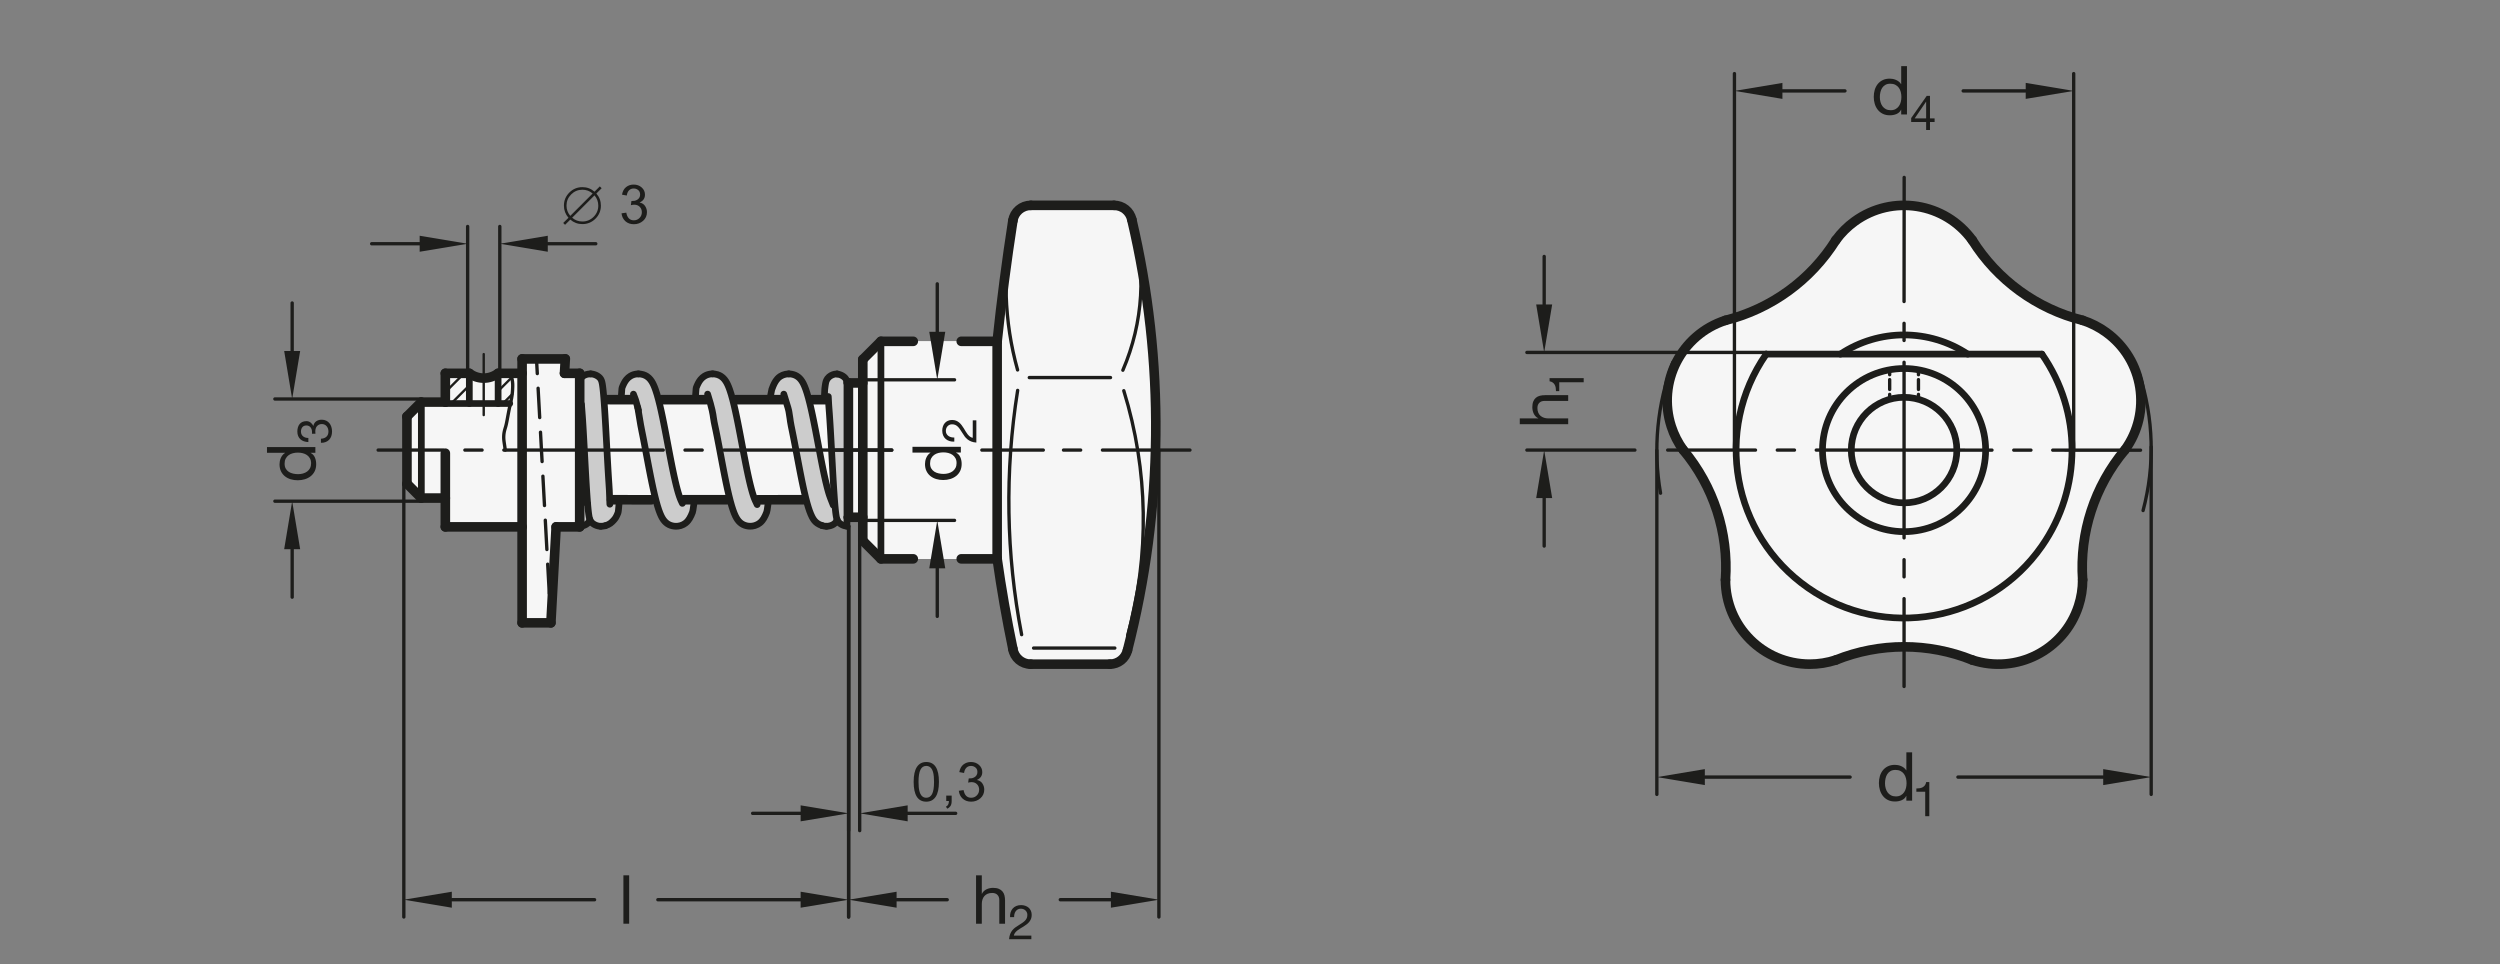 <?xml version="1.0" encoding="UTF-8"?>
<svg xmlns="http://www.w3.org/2000/svg" version="1.1" viewBox="0 0 369.213 142.441">
  <rect x="0" y="0" width="369.213" height="142.441" fill="#808080" stroke="none"/>
  <!-- Generator: Adobe Illustrator 28.6.0, SVG Export Plug-In . SVG Version: 1.2.0 Build 709)  -->
  <g>
    <g id="MD_x5F_3_x5F_FUELLUNG_x5F_WS">
      <g id="LWPOLYLINE">
        <path d="M291.275,35.468c-4.034-5.563-11.814-6.803-17.377-2.769-1.064.771-1.998,1.706-2.769,2.769-3.703,5.901-9.543,10.143-16.299,11.842-6.538,2.117-10.121,9.133-8.004,15.671.405,1.25,1.005,2.428,1.778,3.49,4.468,5.346,6.698,12.21,6.226,19.161-.007,6.872,5.559,12.448,12.431,12.455,1.314.001,2.619-.206,3.868-.613,6.465-2.597,13.682-2.597,20.147,0,6.534,2.13,13.557-1.44,15.687-7.974.407-1.249.614-2.555.613-3.868-.472-6.951,1.758-13.815,6.226-19.161,4.045-5.556,2.82-13.338-2.736-17.383-1.062-.773-2.24-1.373-3.49-1.778-6.756-1.699-12.596-5.941-16.299-11.842Z" fill="#fff"/>
      </g>
      <g id="LWPOLYLINE-2" data-name="LWPOLYLINE">
        <path d="M147.265,82.534c.629,4.453,1.402,8.883,2.318,13.286.202,1.305,1.325,2.267,2.646,2.267h11.679c1.238,0,2.315-.849,2.604-2.054,5.354-20.836,5.573-42.661.64-63.6-.27-1.228-1.358-2.103-2.615-2.103h-12.308c-1.32,0-2.443.962-2.646,2.267-.918,5.918-1.691,11.857-2.318,17.812h-17.165l-2.677,2.677v3.465h-2.126v19.843h2.126v3.465l2.677,2.677h11.112s6.054,0,6.054,0Z" fill="#fff"/>
      </g>
      <g id="LWPOLYLINE-3" data-name="LWPOLYLINE">
        <path d="M122.355,58.899l.455,7.572.507,7.271h-.603c-.78-2.4-1.396-4.85-1.843-7.333l-1.441-7.451,2.926-.057" fill="#fff"/>
      </g>
      <g id="LWPOLYLINE-4" data-name="LWPOLYLINE">
        <path d="M116.005,59.014l1.552,7.485,1.504,7.306h-7.574c-.78-2.4-1.396-4.85-1.843-7.333l-1.441-7.451,7.802-.006" fill="#fff"/>
      </g>
      <g id="LWPOLYLINE-5" data-name="LWPOLYLINE">
        <path d="M104.807,59.02l1.455,7.445,1.527,7.339h-7.259c-.771-2.403-1.344-4.864-1.715-7.36l-1.567-7.419,7.558-.005" fill="#fff"/>
      </g>
      <g id="LWPOLYLINE-6" data-name="LWPOLYLINE">
        <polyline points="93.8 59.02 96.876 73.847 90.065 73.811 89.64 66.471 89.163 59.025 93.8 59.02" fill="#fff"/>
      </g>
      <g id="LWPOLYLINE-7" data-name="LWPOLYLINE">
        <path d="M83.485,53.006h-6.378v2.126h-3.543c-1.26.945-2.992.945-4.252,0h-3.543v4.252h-3.543l-2.126,2.126v9.921l2.126,2.126h3.543v4.252h11.339v14.173h4.252l.773-14.173h3.479v-22.677h-2.242l.116-2.126" fill="#fff"/>
      </g>
      <g id="LINE">
        <line x1="62.226" y1="59.384" x2="62.226" y2="73.558" fill="#fff"/>
      </g>
    </g>
    <g id="MD_x5F_3_x5F_FUELLUNG_x5F_GR">
      <g id="LINE-2" data-name="LINE">
        <line x1="62.226" y1="59.384" x2="62.226" y2="73.558" fill="#f6f6f6"/>
      </g>
      <g id="LWPOLYLINE-8" data-name="LWPOLYLINE">
        <path d="M83.485,53.006h-6.378v2.126h-3.543c-1.26.945-2.992.945-4.252,0h-3.543v4.252h-3.543l-2.126,2.126v9.921l2.126,2.126h3.543v4.252h11.339v14.173h4.252l.773-14.173h3.479v-22.677h-2.242l.116-2.126" fill="#f6f6f6"/>
      </g>
      <g id="LWPOLYLINE-9" data-name="LWPOLYLINE">
        <polyline points="93.8 59.02 96.876 73.847 90.065 73.811 89.64 66.471 89.163 59.025 93.8 59.02" fill="#f6f6f6"/>
      </g>
      <g id="LWPOLYLINE-10" data-name="LWPOLYLINE">
        <path d="M104.807,59.02l1.455,7.445,1.527,7.339h-7.259c-.771-2.403-1.344-4.864-1.715-7.36l-1.567-7.419,7.558-.005" fill="#f6f6f6"/>
      </g>
      <g id="LWPOLYLINE-11" data-name="LWPOLYLINE">
        <path d="M116.005,59.014l1.552,7.485,1.504,7.306h-7.574c-.78-2.4-1.396-4.85-1.843-7.333l-1.441-7.451,7.802-.006" fill="#f6f6f6"/>
      </g>
      <g id="LWPOLYLINE-12" data-name="LWPOLYLINE">
        <path d="M122.355,58.899l.455,7.572.507,7.271h-.603c-.78-2.4-1.396-4.85-1.843-7.333l-1.441-7.451,2.926-.057" fill="#f6f6f6"/>
      </g>
      <g id="LWPOLYLINE-13" data-name="LWPOLYLINE">
        <path d="M147.265,82.534c.629,4.453,1.402,8.883,2.318,13.286.202,1.305,1.325,2.267,2.646,2.267h11.679c1.238,0,2.315-.849,2.604-2.054,5.354-20.836,5.573-42.661.64-63.6-.27-1.228-1.358-2.103-2.615-2.103h-12.308c-1.32,0-2.443.962-2.646,2.267-.918,5.918-1.691,11.857-2.318,17.812h-17.165l-2.677,2.677v3.465h-2.126v19.843h2.126v3.465l2.677,2.677h11.112s6.054,0,6.054,0Z" fill="#f6f6f6"/>
      </g>
      <g id="LWPOLYLINE-14" data-name="LWPOLYLINE">
        <path d="M291.275,35.468c-4.034-5.563-11.814-6.803-17.377-2.769-1.064.771-1.998,1.706-2.769,2.769-3.703,5.901-9.543,10.143-16.299,11.842-6.538,2.117-10.121,9.133-8.004,15.671.405,1.25,1.005,2.428,1.778,3.49,4.468,5.346,6.698,12.21,6.226,19.161-.007,6.872,5.559,12.448,12.431,12.455,1.314.001,2.619-.206,3.868-.613,6.465-2.597,13.682-2.597,20.147,0,6.534,2.13,13.557-1.44,15.687-7.974.407-1.249.614-2.555.613-3.868-.472-6.951,1.758-13.815,6.226-19.161,4.045-5.556,2.82-13.338-2.736-17.383-1.062-.773-2.24-1.373-3.49-1.778-6.756-1.699-12.596-5.941-16.299-11.842Z" fill="#f6f6f6"/>
      </g>
    </g>
    <g id="MD_x5F_6_x5F_COLOR_x5F_K064">
      <g id="LINE-3" data-name="LINE">
        <line x1="85.611" y1="55.841" x2="85.611" y2="59.384" fill="#7e7e7d"/>
      </g>
    </g>
    <g id="MD_x5F_6_x5F_COLOR_x5F_K027">
      <g id="LWPOLYLINE-15" data-name="LWPOLYLINE">
        <polyline points="89.076 57.648 88.957 56.73 88.74 56.018 88.185 55.492 87.431 55.233 86.726 55.272 86.149 55.496 85.611 56.19 85.576 57.041 85.576 58.204 85.611 77.722 86.28 77.59 86.728 77.334 86.954 77.094 87.115 76.736 87.538 77.304 88.022 77.579 88.723 77.723 89.383 77.644 89.994 77.383 90.354 77.114 90.608 76.856 90.915 76.47 91.099 76.131 91.258 75.761 91.344 75.29 91.389 74.853 91.418 74.333 91.418 73.82 90.065 73.811 89.98 72.805 89.932 71.446 89.833 69.902 89.727 68.056 89.607 65.855 89.499 63.876 89.376 61.718 89.266 59.972 89.188 58.909 89.076 57.648" fill="#ccc"/>
      </g>
      <g id="LWPOLYLINE-16" data-name="LWPOLYLINE">
        <polygon points="98.172 77.004 99.363 77.675 100.405 77.723 101.14 77.33 101.547 76.968 102.038 76.196 102.242 75.725 102.401 74.979 102.482 74.234 102.564 73.797 100.529 73.804 99.992 72.142 99.515 70.13 99.116 68.181 98.62 65.588 98.141 63.085 97.675 60.821 97.255 59.053 96.927 57.911 96.589 56.991 96.136 56.162 95.409 55.503 94.322 55.219 93.64 55.306 92.877 55.696 92.224 56.484 91.994 56.953 91.835 57.478 91.761 58.565 91.775 58.944 93.772 58.932 94.037 59.755 94.308 60.931 94.746 63.443 95.127 65.356 95.47 67.155 95.883 69.327 96.587 72.724 97.077 74.628 97.413 75.642 98.172 77.004" fill="#ccc"/>
      </g>
      <g id="LWPOLYLINE-17" data-name="LWPOLYLINE">
        <path d="M122.31,77.723c-.91.069-1.782-.38-2.255-1.161l-.569-1.305-.274-.891-.384-1.512-.426-1.967-.475-2.428-.569-2.999-.44-2.205-.487-2.197-.449-2.151-2.27-.007.24-1.239.548-1.287.869-.87,1.1-.286,1.145.281.781.73.595,1.247.386,1.243.352,1.402.445,2.065.466,2.39.453,2.392.376,1.922.417,1.953.382,1.535.447,1.363.525-.009-.883-14.834-.621.004.035-1.086.228-1.494c.164-.475.537-.847,1.012-1.011.853-.294,1.782.16,2.076,1.012v.225s.212,0,.212,0v19.843h-.213l-.004,1.322c-.235-.024-.464-.088-.676-.191l-.431-.281c-.158-.136-.278-.31-.349-.506-.242.53-.737.901-1.313.986Z" fill="#ccc"/>
      </g>
      <g id="LWPOLYLINE-18" data-name="LWPOLYLINE">
        <polygon points="109.095 76.998 110.285 77.669 111.327 77.717 112.062 77.325 112.47 76.962 112.961 76.19 113.164 75.719 113.323 74.974 113.404 74.228 113.486 73.791 111.452 73.798 110.915 72.136 110.438 70.125 110.038 68.176 109.542 65.582 109.064 63.079 108.598 60.815 108.178 59.048 107.849 57.905 107.512 56.985 107.059 56.156 106.332 55.498 105.244 55.214 104.562 55.301 103.799 55.691 103.147 56.479 102.916 56.948 102.757 57.473 102.763 58.563 102.698 58.939 104.694 58.926 104.959 59.749 105.231 60.926 105.669 63.437 106.05 65.35 106.392 67.149 106.806 69.322 107.51 72.719 107.999 74.622 108.336 75.637 109.095 76.998" fill="#ccc"/>
      </g>
    </g>
    <g id="MD_x5F_1_x5F_035">
      <g id="LINE-4" data-name="LINE">
        <line x1="152.012" y1="55.762" x2="164.005" y2="55.762" fill="none" stroke="#1d1d1b" stroke-linecap="round" stroke-linejoin="round" stroke-width=".496"/>
      </g>
      <g id="LINE-5" data-name="LINE">
        <line x1="152.648" y1="95.71" x2="164.641" y2="95.71" fill="none" stroke="#1d1d1b" stroke-linecap="round" stroke-linejoin="round" stroke-width=".496"/>
      </g>
      <g id="ARC">
        <path d="M149.583,32.596c-1.547,7.296-1.307,14.858.699,22.041" fill="none" stroke="#1d1d1b" stroke-linecap="round" stroke-linejoin="round" stroke-width=".496"/>
      </g>
      <g id="ARC-2" data-name="ARC">
        <path d="M165.83,54.673c3.036-7.029,3.504-14.902,1.321-22.24" fill="none" stroke="#1d1d1b" stroke-linecap="round" stroke-linejoin="round" stroke-width=".496"/>
      </g>
      <g id="ARC-3" data-name="ARC">
        <path d="M150.293,57.655c-1.912,11.967-1.713,24.176.587,36.074" fill="none" stroke="#1d1d1b" stroke-linecap="round" stroke-linejoin="round" stroke-width=".496"/>
      </g>
      <g id="ARC-4" data-name="ARC">
        <path d="M166.544,93.847c3.258-11.856,3.058-24.397-.577-36.144" fill="none" stroke="#1d1d1b" stroke-linecap="round" stroke-linejoin="round" stroke-width=".496"/>
      </g>
      <g id="LWPOLYLINE-19" data-name="LWPOLYLINE">
        <polyline points="75.351 55.132 75.392 55.227 75.538 55.655 75.634 56.038 75.691 56.382 75.717 56.691 75.722 56.972 75.715 57.229 75.704 57.468 75.691 57.691 75.674 57.901 75.655 58.101 75.632 58.294 75.606 58.482 75.576 58.668 75.543 58.854 75.505 59.043 75.464 59.237 75.42 59.437 75.374 59.644 75.325 59.859 75.275 60.084 75.224 60.32 75.172 60.569 75.12 60.83 75.069 61.1 75.018 61.372 74.968 61.642 74.92 61.904 74.873 62.152 74.827 62.381 74.784 62.586 74.743 62.763 74.705 62.915 74.668 63.047 74.633 63.166 74.6 63.275 74.568 63.381 74.538 63.489 74.508 63.603 74.48 63.729 74.453 63.866 74.43 64.014 74.411 64.173 74.398 64.342 74.392 64.521 74.394 64.708 74.405 64.905 74.426 65.112 74.457 65.342 74.497 65.611 74.546 65.935 74.602 66.327 74.621 66.471" fill="none" stroke="#1d1d1b" stroke-linecap="round" stroke-linejoin="round" stroke-width=".496"/>
      </g>
      <g id="ARC-5" data-name="ARC">
        <path d="M247.07,53.475c-2.331,6.174-2.964,12.861-1.832,19.362" fill="none" stroke="#1d1d1b" stroke-linecap="round" stroke-linejoin="round" stroke-width=".496"/>
      </g>
      <g id="ARC-6" data-name="ARC">
        <path d="M316.501,75.396c1.771-6.65,1.575-13.671-.565-20.212" fill="none" stroke="#1d1d1b" stroke-linecap="round" stroke-linejoin="round" stroke-width=".496"/>
      </g>
      <g id="LINE-6" data-name="LINE">
        <line x1="145.009" y1="66.471" x2="154.078" y2="66.471" fill="none" stroke="#1d1d1b" stroke-linecap="round" stroke-linejoin="round" stroke-width=".496"/>
      </g>
      <g id="LINE-7" data-name="LINE">
        <line x1="281.218" y1="26.203" x2="281.202" y2="44.529" fill="none" stroke="#1d1d1b" stroke-linecap="round" stroke-linejoin="round" stroke-width=".496"/>
      </g>
      <g id="LINE-8" data-name="LINE">
        <line x1="281.202" y1="47.751" x2="281.202" y2="50.283" fill="none" stroke="#1d1d1b" stroke-linecap="round" stroke-linejoin="round" stroke-width=".496"/>
      </g>
      <g id="LINE-9" data-name="LINE">
        <line x1="281.202" y1="53.505" x2="281.202" y2="66.471" fill="none" stroke="#1d1d1b" stroke-linecap="round" stroke-linejoin="round" stroke-width=".496"/>
      </g>
      <g id="LINE-10" data-name="LINE">
        <line x1="281.202" y1="101.379" x2="281.202" y2="88.413" fill="none" stroke="#1d1d1b" stroke-linecap="round" stroke-linejoin="round" stroke-width=".496"/>
      </g>
      <g id="LINE-11" data-name="LINE">
        <line x1="281.202" y1="85.191" x2="281.202" y2="82.659" fill="none" stroke="#1d1d1b" stroke-linecap="round" stroke-linejoin="round" stroke-width=".496"/>
      </g>
      <g id="LINE-12" data-name="LINE">
        <line x1="281.202" y1="79.437" x2="281.202" y2="66.471" fill="none" stroke="#1d1d1b" stroke-linecap="round" stroke-linejoin="round" stroke-width=".496"/>
      </g>
      <g id="LINE-13" data-name="LINE">
        <line x1="246.294" y1="66.471" x2="259.26" y2="66.471" fill="none" stroke="#1d1d1b" stroke-linecap="round" stroke-linejoin="round" stroke-width=".496"/>
      </g>
      <g id="LINE-14" data-name="LINE">
        <line x1="262.482" y1="66.471" x2="265.014" y2="66.471" fill="none" stroke="#1d1d1b" stroke-linecap="round" stroke-linejoin="round" stroke-width=".496"/>
      </g>
      <g id="LINE-15" data-name="LINE">
        <line x1="268.236" y1="66.471" x2="281.202" y2="66.471" fill="none" stroke="#1d1d1b" stroke-linecap="round" stroke-linejoin="round" stroke-width=".496"/>
      </g>
      <g id="LINE-16" data-name="LINE">
        <line x1="131.7" y1="66.471" x2="106.921" y2="66.471" fill="none" stroke="#1d1d1b" stroke-linecap="round" stroke-linejoin="round" stroke-width=".496"/>
      </g>
      <g id="LINE-17" data-name="LINE">
        <line x1="103.7" y1="66.471" x2="101.168" y2="66.471" fill="none" stroke="#1d1d1b" stroke-linecap="round" stroke-linejoin="round" stroke-width=".496"/>
      </g>
      <g id="LINE-18" data-name="LINE">
        <line x1="97.946" y1="66.471" x2="74.412" y2="66.471" fill="none" stroke="#1d1d1b" stroke-linecap="round" stroke-linejoin="round" stroke-width=".496"/>
      </g>
      <g id="LINE-19" data-name="LINE">
        <line x1="71.191" y1="66.471" x2="68.659" y2="66.471" fill="none" stroke="#1d1d1b" stroke-linecap="round" stroke-linejoin="round" stroke-width=".496"/>
      </g>
      <g id="LINE-20" data-name="LINE">
        <line x1="65.437" y1="66.471" x2="55.848" y2="66.471" fill="none" stroke="#1d1d1b" stroke-linecap="round" stroke-linejoin="round" stroke-width=".496"/>
      </g>
      <g id="LINE-21" data-name="LINE">
        <line x1="175.735" y1="66.471" x2="162.818" y2="66.471" fill="none" stroke="#1d1d1b" stroke-linecap="round" stroke-linejoin="round" stroke-width=".496"/>
      </g>
      <g id="LINE-22" data-name="LINE">
        <line x1="159.596" y1="66.471" x2="157.064" y2="66.471" fill="none" stroke="#1d1d1b" stroke-linecap="round" stroke-linejoin="round" stroke-width=".496"/>
      </g>
      <g id="LINE-23" data-name="LINE">
        <line x1="316.125" y1="66.486" x2="303.159" y2="66.48" fill="none" stroke="#1d1d1b" stroke-linecap="round" stroke-linejoin="round" stroke-width=".496"/>
      </g>
      <g id="LINE-24" data-name="LINE">
        <line x1="299.937" y1="66.479" x2="297.405" y2="66.478" fill="none" stroke="#1d1d1b" stroke-linecap="round" stroke-linejoin="round" stroke-width=".496"/>
      </g>
      <g id="LINE-25" data-name="LINE">
        <line x1="294.184" y1="66.477" x2="281.217" y2="66.471" fill="none" stroke="#1d1d1b" stroke-linecap="round" stroke-linejoin="round" stroke-width=".496"/>
      </g>
    </g>
    <g id="MD_x5F_1_x5F_VERDECKT">
      <g id="LINE-26" data-name="LINE">
        <path d="M81.359,92.231c-.131,0-.24-.103-.248-.234l-.118-2.165c-.007-.137.097-.254.234-.262.144-.002.253.098.261.234l.118,2.165c.008.137-.097.254-.234.262h-.014ZM81.123,87.9c-.131,0-.24-.103-.248-.234l-.236-4.33c-.008-.137.097-.254.234-.262.153.002.254.099.261.234l.236,4.33c.008.137-.097.254-.234.262h-.014ZM80.769,81.405c-.131,0-.24-.103-.248-.234l-.236-4.331c-.008-.137.097-.254.234-.262.146-.009.253.099.261.234l.236,4.331c.007.137-.097.254-.234.262h-.014ZM80.414,74.909c-.131,0-.24-.103-.248-.234l-.236-4.331c-.007-.137.097-.254.234-.261.155-.021.253.098.261.234l.236,4.331c.007.137-.097.254-.234.262h-.014ZM80.06,68.413c-.131,0-.24-.103-.248-.234l-.236-4.331c-.007-.137.097-.254.234-.261.148-.018.253.098.261.234l.236,4.331c.007.137-.097.254-.234.261-.005,0-.009,0-.014,0ZM79.706,61.917c-.131,0-.24-.103-.248-.234l-.236-4.331c-.008-.137.097-.254.234-.261.142-.014.253.098.261.234l.236,4.331c.008.137-.097.254-.234.261-.005,0-.009,0-.014,0ZM79.351,55.421c-.131,0-.24-.103-.248-.234l-.118-2.166c-.007-.137.097-.254.234-.261.153-.01.254.098.261.234l.118,2.166c.007.137-.097.254-.234.261-.005,0-.009,0-.014,0Z" fill="#1d1d1b"/>
      </g>
      <g id="LINE-27" data-name="LINE">
        <path d="M283.328,59.219c-.137,0-.248-.111-.248-.248v-.727c0-.137.111-.248.248-.248s.248.111.248.248v.727c0,.137-.111.248-.248.248ZM283.328,57.766c-.137,0-.248-.111-.248-.248v-1.453c0-.137.111-.248.248-.248s.248.111.248.248v1.453c0,.137-.111.248-.248.248ZM283.328,55.587c-.137,0-.248-.111-.248-.248v-.727c0-.137.111-.248.248-.248s.248.111.248.248v.727c0,.137-.111.248-.248.248Z" fill="#1d1d1b"/>
      </g>
      <g id="LINE-28" data-name="LINE">
        <path d="M279.076,59.219c-.137,0-.248-.111-.248-.248v-.727c0-.137.111-.248.248-.248s.248.111.248.248v.727c0,.137-.111.248-.248.248ZM279.076,57.766c-.137,0-.248-.111-.248-.248v-1.453c0-.137.111-.248.248-.248s.248.111.248.248v1.453c0,.137-.111.248-.248.248ZM279.076,55.587c-.137,0-.248-.111-.248-.248v-.727c0-.137.111-.248.248-.248s.248.111.248.248v.727c0,.137-.111.248-.248.248Z" fill="#1d1d1b"/>
      </g>
    </g>
    <g id="MD_x5F_1_x5F_100">
      <g id="LINE-29" data-name="LINE">
        <line x1="141.963" y1="82.534" x2="147.265" y2="82.534" fill="none" stroke="#1d1d1b" stroke-linecap="round" stroke-linejoin="round" stroke-width="1.417"/>
      </g>
      <g id="LINE-30" data-name="LINE">
        <line x1="141.963" y1="50.408" x2="147.265" y2="50.408" fill="none" stroke="#1d1d1b" stroke-linecap="round" stroke-linejoin="round" stroke-width="1.417"/>
      </g>
      <g id="ARC-7" data-name="ARC">
        <path d="M254.829,85.632c-.007,6.872,5.559,12.448,12.431,12.455,1.314.001,2.619-.206,3.868-.613" fill="none" stroke="#1d1d1b" stroke-linecap="round" stroke-linejoin="round" stroke-width="1.417"/>
      </g>
      <g id="ARC-8" data-name="ARC">
        <path d="M291.275,97.474c6.534,2.13,13.557-1.44,15.687-7.974.407-1.249.614-2.555.613-3.868" fill="none" stroke="#1d1d1b" stroke-linecap="round" stroke-linejoin="round" stroke-width="1.417"/>
      </g>
      <g id="ARC-9" data-name="ARC">
        <path d="M291.275,97.474c-6.465-2.597-13.682-2.597-20.147,0" fill="none" stroke="#1d1d1b" stroke-linecap="round" stroke-linejoin="round" stroke-width="1.417"/>
      </g>
      <g id="ARC-10" data-name="ARC">
        <path d="M254.829,47.31c-6.538,2.117-10.121,9.133-8.004,15.671.405,1.25,1.005,2.428,1.778,3.49" fill="none" stroke="#1d1d1b" stroke-linecap="round" stroke-linejoin="round" stroke-width="1.417"/>
      </g>
      <g id="ARC-11" data-name="ARC">
        <path d="M254.829,85.632c.472-6.951-1.758-13.815-6.226-19.161" fill="none" stroke="#1d1d1b" stroke-linecap="round" stroke-linejoin="round" stroke-width="1.417"/>
      </g>
      <g id="ARC-12" data-name="ARC">
        <path d="M313.8,66.471c-4.468,5.346-6.698,12.21-6.226,19.161" fill="none" stroke="#1d1d1b" stroke-linecap="round" stroke-linejoin="round" stroke-width="1.417"/>
      </g>
      <g id="ARC-13" data-name="ARC">
        <path d="M313.8,66.471c4.045-5.556,2.82-13.338-2.736-17.383-1.062-.773-2.24-1.373-3.49-1.778" fill="none" stroke="#1d1d1b" stroke-linecap="round" stroke-linejoin="round" stroke-width="1.417"/>
      </g>
      <g id="ARC-14" data-name="ARC">
        <path d="M254.829,47.31c6.756-1.699,12.596-5.941,16.299-11.842" fill="none" stroke="#1d1d1b" stroke-linecap="round" stroke-linejoin="round" stroke-width="1.417"/>
      </g>
      <g id="ARC-15" data-name="ARC">
        <path d="M291.275,35.468c3.703,5.901,9.543,10.143,16.299,11.842" fill="none" stroke="#1d1d1b" stroke-linecap="round" stroke-linejoin="round" stroke-width="1.417"/>
      </g>
      <g id="ARC-16" data-name="ARC">
        <path d="M291.275,35.468c-4.034-5.563-11.814-6.803-17.377-2.769-1.064.771-1.998,1.706-2.769,2.769" fill="none" stroke="#1d1d1b" stroke-linecap="round" stroke-linejoin="round" stroke-width="1.417"/>
      </g>
      <g id="LINE-31" data-name="LINE">
        <line x1="69.312" y1="55.132" x2="65.769" y2="55.132" fill="none" stroke="#1d1d1b" stroke-linecap="round" stroke-linejoin="round" stroke-width="1.417"/>
      </g>
      <g id="ARC-17" data-name="ARC">
        <path d="M69.312,55.132c1.26.945,2.992.945,4.252,0" fill="none" stroke="#1d1d1b" stroke-linecap="round" stroke-linejoin="round" stroke-width="1.417"/>
      </g>
      <g id="LINE-32" data-name="LINE">
        <line x1="60.1" y1="71.432" x2="62.226" y2="73.558" fill="none" stroke="#1d1d1b" stroke-linecap="round" stroke-linejoin="round" stroke-width="1.417"/>
      </g>
      <g id="LINE-33" data-name="LINE">
        <line x1="62.226" y1="59.384" x2="60.1" y2="61.51" fill="none" stroke="#1d1d1b" stroke-linecap="round" stroke-linejoin="round" stroke-width="1.417"/>
      </g>
      <g id="LINE-34" data-name="LINE">
        <line x1="82.133" y1="77.81" x2="85.611" y2="77.81" fill="none" stroke="#1d1d1b" stroke-linecap="round" stroke-linejoin="round" stroke-width="1.417"/>
      </g>
      <g id="LINE-35" data-name="LINE">
        <line x1="77.107" y1="55.132" x2="73.564" y2="55.132" fill="none" stroke="#1d1d1b" stroke-linecap="round" stroke-linejoin="round" stroke-width="1.417"/>
      </g>
      <g id="LINE-36" data-name="LINE">
        <line x1="83.485" y1="53.006" x2="83.369" y2="55.132" fill="none" stroke="#1d1d1b" stroke-linecap="round" stroke-linejoin="round" stroke-width="1.417"/>
      </g>
      <g id="LINE-37" data-name="LINE">
        <line x1="65.769" y1="77.81" x2="77.107" y2="77.81" fill="none" stroke="#1d1d1b" stroke-linecap="round" stroke-linejoin="round" stroke-width="1.417"/>
      </g>
      <g id="LINE-38" data-name="LINE">
        <line x1="65.769" y1="66.932" x2="65.769" y2="77.81" fill="none" stroke="#1d1d1b" stroke-linecap="round" stroke-linejoin="round" stroke-width="1.417"/>
      </g>
      <g id="LINE-39" data-name="LINE">
        <line x1="62.226" y1="73.558" x2="65.769" y2="73.558" fill="none" stroke="#1d1d1b" stroke-linecap="round" stroke-linejoin="round" stroke-width="1.417"/>
      </g>
      <g id="LINE-40" data-name="LINE">
        <line x1="60.1" y1="61.51" x2="60.1" y2="71.432" fill="none" stroke="#1d1d1b" stroke-linecap="round" stroke-linejoin="round" stroke-width="1.417"/>
      </g>
      <g id="LINE-41" data-name="LINE">
        <line x1="65.769" y1="59.384" x2="62.226" y2="59.384" fill="none" stroke="#1d1d1b" stroke-linecap="round" stroke-linejoin="round" stroke-width="1.417"/>
      </g>
      <g id="LINE-42" data-name="LINE">
        <line x1="65.769" y1="55.132" x2="65.769" y2="59.384" fill="none" stroke="#1d1d1b" stroke-linecap="round" stroke-linejoin="round" stroke-width="1.417"/>
      </g>
      <g id="LINE-43" data-name="LINE">
        <line x1="85.611" y1="55.132" x2="83.369" y2="55.132" fill="none" stroke="#1d1d1b" stroke-linecap="round" stroke-linejoin="round" stroke-width="1.417"/>
      </g>
      <g id="LINE-44" data-name="LINE">
        <line x1="77.107" y1="91.983" x2="81.359" y2="91.983" fill="none" stroke="#1d1d1b" stroke-linecap="round" stroke-linejoin="round" stroke-width="1.417"/>
      </g>
      <g id="LINE-45" data-name="LINE">
        <line x1="77.107" y1="53.006" x2="83.485" y2="53.006" fill="none" stroke="#1d1d1b" stroke-linecap="round" stroke-linejoin="round" stroke-width="1.417"/>
      </g>
      <g id="LINE-46" data-name="LINE">
        <line x1="77.107" y1="53.006" x2="77.107" y2="91.983" fill="none" stroke="#1d1d1b" stroke-linecap="round" stroke-linejoin="round" stroke-width="1.417"/>
      </g>
      <g id="LINE-47" data-name="LINE">
        <line x1="125.296" y1="76.392" x2="127.422" y2="76.392" fill="none" stroke="#1d1d1b" stroke-linecap="round" stroke-linejoin="round" stroke-width="1.417"/>
      </g>
      <g id="LINE-48" data-name="LINE">
        <line x1="85.611" y1="55.132" x2="85.611" y2="77.81" fill="none" stroke="#1d1d1b" stroke-linecap="round" stroke-linejoin="round" stroke-width="1.417"/>
      </g>
      <g id="LINE-49" data-name="LINE">
        <line x1="125.296" y1="56.55" x2="125.296" y2="76.392" fill="none" stroke="#1d1d1b" stroke-linecap="round" stroke-linejoin="round" stroke-width="1.417"/>
      </g>
      <g id="LINE-50" data-name="LINE">
        <line x1="127.422" y1="56.55" x2="125.296" y2="56.55" fill="none" stroke="#1d1d1b" stroke-linecap="round" stroke-linejoin="round" stroke-width="1.417"/>
      </g>
      <g id="LINE-51" data-name="LINE">
        <line x1="127.422" y1="53.085" x2="127.422" y2="79.857" fill="none" stroke="#1d1d1b" stroke-linecap="round" stroke-linejoin="round" stroke-width="1.417"/>
      </g>
      <g id="LINE-52" data-name="LINE">
        <line x1="130.1" y1="50.408" x2="134.876" y2="50.408" fill="none" stroke="#1d1d1b" stroke-linecap="round" stroke-linejoin="round" stroke-width="1.417"/>
      </g>
      <g id="LINE-53" data-name="LINE">
        <line x1="147.265" y1="50.408" x2="147.265" y2="82.534" fill="none" stroke="#1d1d1b" stroke-linecap="round" stroke-linejoin="round" stroke-width="1.417"/>
      </g>
      <g id="LINE-54" data-name="LINE">
        <line x1="127.422" y1="53.085" x2="130.1" y2="50.408" fill="none" stroke="#1d1d1b" stroke-linecap="round" stroke-linejoin="round" stroke-width="1.417"/>
      </g>
      <g id="LINE-55" data-name="LINE">
        <line x1="127.422" y1="79.857" x2="130.1" y2="82.534" fill="none" stroke="#1d1d1b" stroke-linecap="round" stroke-linejoin="round" stroke-width="1.417"/>
      </g>
      <g id="ARC-18" data-name="ARC">
        <path d="M166.512,96.033c5.354-20.836,5.573-42.661.64-63.6" fill="none" stroke="#1d1d1b" stroke-linecap="round" stroke-linejoin="round" stroke-width="1.417"/>
      </g>
      <g id="ARC-19" data-name="ARC">
        <path d="M149.583,32.596c-.918,5.918-1.691,11.857-2.318,17.812" fill="none" stroke="#1d1d1b" stroke-linecap="round" stroke-linejoin="round" stroke-width="1.417"/>
      </g>
      <g id="ARC-20" data-name="ARC">
        <path d="M147.265,82.534c.629,4.453,1.402,8.883,2.318,13.286" fill="none" stroke="#1d1d1b" stroke-linecap="round" stroke-linejoin="round" stroke-width="1.417"/>
      </g>
      <g id="LINE-56" data-name="LINE">
        <line x1="152.229" y1="30.329" x2="164.537" y2="30.329" fill="none" stroke="#1d1d1b" stroke-linecap="round" stroke-linejoin="round" stroke-width="1.417"/>
      </g>
      <g id="LINE-57" data-name="LINE">
        <line x1="152.229" y1="98.087" x2="163.908" y2="98.087" fill="none" stroke="#1d1d1b" stroke-linecap="round" stroke-linejoin="round" stroke-width="1.417"/>
      </g>
      <g id="ARC-21" data-name="ARC">
        <path d="M152.229,30.329c-1.32,0-2.443.962-2.646,2.267" fill="none" stroke="#1d1d1b" stroke-linecap="round" stroke-linejoin="round" stroke-width="1.417"/>
      </g>
      <g id="ARC-22" data-name="ARC">
        <path d="M167.152,32.432c-.27-1.228-1.358-2.103-2.615-2.103" fill="none" stroke="#1d1d1b" stroke-linecap="round" stroke-linejoin="round" stroke-width="1.417"/>
      </g>
      <g id="ARC-23" data-name="ARC">
        <path d="M163.908,98.087c1.238,0,2.315-.849,2.604-2.054" fill="none" stroke="#1d1d1b" stroke-linecap="round" stroke-linejoin="round" stroke-width="1.417"/>
      </g>
      <g id="ARC-24" data-name="ARC">
        <path d="M149.583,95.82c.202,1.305,1.325,2.267,2.646,2.267" fill="none" stroke="#1d1d1b" stroke-linecap="round" stroke-linejoin="round" stroke-width="1.417"/>
      </g>
      <g id="LINE-58" data-name="LINE">
        <line x1="130.1" y1="82.534" x2="134.876" y2="82.534" fill="none" stroke="#1d1d1b" stroke-linecap="round" stroke-linejoin="round" stroke-width="1.417"/>
      </g>
      <g id="LINE-59" data-name="LINE">
        <line x1="93.394" y1="59.025" x2="89.657" y2="59.02" fill="none" stroke="#1d1d1b" stroke-linecap="round" stroke-linejoin="round" stroke-width="1.417"/>
      </g>
      <g id="LINE-60" data-name="LINE">
        <line x1="104.291" y1="59.025" x2="97.711" y2="59.025" fill="none" stroke="#1d1d1b" stroke-linecap="round" stroke-linejoin="round" stroke-width="1.417"/>
      </g>
      <g id="LINE-61" data-name="LINE">
        <line x1="115.555" y1="59.026" x2="108.666" y2="59.029" fill="none" stroke="#1d1d1b" stroke-linecap="round" stroke-linejoin="round" stroke-width="1.417"/>
      </g>
      <g id="LINE-62" data-name="LINE">
        <line x1="121.89" y1="59.025" x2="119.919" y2="59.025" fill="none" stroke="#1d1d1b" stroke-linecap="round" stroke-linejoin="round" stroke-width="1.417"/>
      </g>
      <g id="LINE-63" data-name="LINE">
        <line x1="90.313" y1="73.804" x2="96.179" y2="73.813" fill="none" stroke="#1d1d1b" stroke-linecap="round" stroke-linejoin="round" stroke-width="1.417"/>
      </g>
      <g id="LINE-64" data-name="LINE">
        <line x1="100.99" y1="73.806" x2="107.346" y2="73.804" fill="none" stroke="#1d1d1b" stroke-linecap="round" stroke-linejoin="round" stroke-width="1.417"/>
      </g>
      <g id="LINE-65" data-name="LINE">
        <line x1="111.945" y1="73.81" x2="118.598" y2="73.805" fill="none" stroke="#1d1d1b" stroke-linecap="round" stroke-linejoin="round" stroke-width="1.417"/>
      </g>
      <g id="LINE-66" data-name="LINE">
        <line x1="81.359" y1="91.983" x2="82.133" y2="77.81" fill="none" stroke="#1d1d1b" stroke-linecap="round" stroke-linejoin="round" stroke-width="1.417"/>
      </g>
    </g>
    <g id="MD_x5F_1_x5F_070">
      <g id="CIRCLE">
        <circle cx="281.202" cy="66.471" r="7.795" fill="none" stroke="#1d1d1b" stroke-linecap="round" stroke-linejoin="round" stroke-width=".992"/>
      </g>
      <g id="LINE-67" data-name="LINE">
        <line x1="260.847" y1="52.298" x2="301.557" y2="52.298" fill="none" stroke="#1d1d1b" stroke-linecap="round" stroke-linejoin="round" stroke-width=".992"/>
      </g>
      <g id="ARC-25" data-name="ARC">
        <path d="M290.603,52.298c-5.698-3.78-13.105-3.78-18.803,0" fill="none" stroke="#1d1d1b" stroke-linecap="round" stroke-linejoin="round" stroke-width=".992"/>
      </g>
      <g id="CIRCLE-2" data-name="CIRCLE">
        <circle cx="281.202" cy="66.471" r="12.047" fill="none" stroke="#1d1d1b" stroke-linecap="round" stroke-linejoin="round" stroke-width=".992"/>
      </g>
      <g id="ARC-26" data-name="ARC">
        <path d="M260.847,52.298c-7.828,11.242-5.06,26.7,6.182,34.528,11.242,7.828,26.7,5.06,34.528-6.182,5.931-8.518,5.931-19.828,0-28.346" fill="none" stroke="#1d1d1b" stroke-linecap="round" stroke-linejoin="round" stroke-width=".992"/>
      </g>
      <g id="LINE-68" data-name="LINE">
        <line x1="73.564" y1="55.132" x2="73.564" y2="59.597" fill="none" stroke="#1d1d1b" stroke-linecap="round" stroke-linejoin="round" stroke-width=".992"/>
      </g>
      <g id="LINE-69" data-name="LINE">
        <line x1="69.312" y1="55.132" x2="69.312" y2="59.597" fill="none" stroke="#1d1d1b" stroke-linecap="round" stroke-linejoin="round" stroke-width=".992"/>
      </g>
      <g id="LINE-70" data-name="LINE">
        <line x1="65.769" y1="59.597" x2="75.278" y2="59.597" fill="none" stroke="#1d1d1b" stroke-linecap="round" stroke-linejoin="round" stroke-width=".992"/>
      </g>
      <g id="LINE-71" data-name="LINE">
        <line x1="62.226" y1="59.384" x2="62.226" y2="73.558" fill="none" stroke="#1d1d1b" stroke-linecap="round" stroke-linejoin="round" stroke-width=".992"/>
      </g>
      <g id="LINE-72" data-name="LINE">
        <line x1="130.1" y1="50.408" x2="130.1" y2="82.534" fill="none" stroke="#1d1d1b" stroke-linecap="round" stroke-linejoin="round" stroke-width=".992"/>
      </g>
      <g id="SPLINE">
        <path d="M91.477,73.82c-.137,1.705-.174,1.822-.219,1.943-.091.24-.216.495-.302.642-.024.04-.045.073-.073.113-.028.039-.062.086-.099.133-.044.056-.092.112-.145.171-.069.078-.147.16-.222.232-.093.09-.181.164-.271.229-.108.078-.219.142-.335.198-.136.066-.278.121-.429.163" fill="none" stroke="#1d1d1b" stroke-linecap="round" stroke-linejoin="round" stroke-width=".992"/>
      </g>
      <g id="SPLINE-2" data-name="SPLINE">
        <path d="M88.723,77.723c-.065-.002-.129-.004-.2-.013-.064-.007-.134-.02-.207-.038-.066-.016-.136-.036-.21-.062-.066-.023-.135-.051-.206-.085-.064-.03-.129-.065-.195-.106-.059-.036-.118-.077-.177-.124-.053-.042-.106-.09-.151-.137-.046-.048-.084-.096-.115-.141-.035-.05-.061-.095-.082-.136-.036-.069-.057-.124-.074-.174-.02-.057-.034-.106-.048-.158-.013-.048-.025-.1-.036-.151-.01-.047-.019-.093-.028-.14-.008-.042-.015-.084-.021-.126-.014-.084-.025-.165-.037-.253-.013-.094-.025-.196-.038-.305-.014-.118-.027-.243-.041-.376-.015-.143-.029-.296-.043-.456-.015-.168-.03-.346-.045-.532-.019-.232-.037-.478-.056-.737-.019-.257-.037-.526-.056-.806s-.037-.567-.055-.864c-.018-.294-.036-.596-.054-.906-.017-.295-.035-.596-.052-.903-.016-.29-.033-.584-.049-.881-.015-.279-.031-.56-.046-.843-.013-.247-.027-.496-.04-.745-.012-.23-.025-.461-.037-.691-.014-.266-.029-.532-.043-.796-.015-.27-.029-.538-.044-.804-.015-.273-.03-.544-.045-.811-.016-.283-.032-.562-.048-.836-.017-.289-.034-.573-.051-.848-.018-.286-.035-.564-.048-.757-.013-.197-.02-.305-.028-.414-.041-.586-.087-1.207-.142-1.853" fill="none" stroke="#1d1d1b" stroke-linecap="round" stroke-linejoin="round" stroke-width=".992"/>
      </g>
      <g id="SPLINE-3" data-name="SPLINE">
        <path d="M87.219,55.219c.065.002.129.004.2.013.064.007.134.02.207.038.066.016.136.036.21.062.066.023.135.051.206.085.064.03.129.065.195.106.059.036.118.077.177.124.053.042.106.09.151.137.046.048.084.096.115.141.035.05.061.095.082.136.036.069.057.124.074.174.02.057.034.106.048.158.013.048.025.1.036.151.01.047.019.093.028.14.008.042.015.084.021.126.014.084.025.165.037.253.013.094.025.196.038.305.014.118.027.243.041.376.015.143.029.296.043.456.015.168.03.346.045.532.019.232.037.478.056.737.019.257.037.526.056.806s.037.567.055.864c.018.294.036.596.054.906.017.295.035.596.052.903.016.29.033.584.049.881.015.279.031.56.046.843.013.247.027.496.04.745.012.23.025.461.037.691.014.266.029.532.043.796.015.27.029.538.044.804.015.273.03.544.045.811.016.283.032.562.048.836.017.289.034.573.051.848.018.286.035.564.048.757.013.197.02.305.028.414.041.586.087,1.207.142,3.089" fill="none" stroke="#1d1d1b" stroke-linecap="round" stroke-linejoin="round" stroke-width=".992"/>
      </g>
      <g id="ELLIPSE">
        <path d="M87.22,55.219c-.888,0-1.608.523-1.608,1.17,0,0,0,0,0,0" fill="none" stroke="#1d1d1b" stroke-linecap="round" stroke-linejoin="round" stroke-width=".992"/>
      </g>
      <g id="ELLIPSE-2" data-name="ELLIPSE">
        <path d="M86.785,74.418c-.276-.253-.682-.411-1.121-.435" fill="none" stroke="#1d1d1b" stroke-linecap="round" stroke-linejoin="round" stroke-width=".992"/>
      </g>
      <g id="ELLIPSE-3" data-name="ELLIPSE">
        <path d="M85.546,77.723c.78,0,1.445-.418,1.569-.986" fill="none" stroke="#1d1d1b" stroke-linecap="round" stroke-linejoin="round" stroke-width=".992"/>
      </g>
      <g id="ELLIPSE-4" data-name="ELLIPSE">
        <path d="M88.723,77.723c.223,0,.445-.027.66-.078" fill="none" stroke="#1d1d1b" stroke-linecap="round" stroke-linejoin="round" stroke-width=".992"/>
      </g>
      <g id="SPLINE-4" data-name="SPLINE">
        <path d="M91.743,58.944s.014-.304.027-.553c.052-1.011.09-1.111.128-1.206.036-.092.073-.18.111-.266.035-.079.071-.156.108-.23.034-.068.069-.134.105-.199.036-.064.073-.127.119-.197.05-.077.111-.162.178-.243.084-.102.178-.199.279-.287.094-.081.193-.154.297-.217.083-.051.17-.097.261-.137.069-.03.14-.057.216-.081.051-.016.104-.031.168-.046.045-.01.095-.02.144-.029.063-.011.126-.018.187-.024.072-.006.143-.009.214-.009" fill="none" stroke="#1d1d1b" stroke-linecap="round" stroke-linejoin="round" stroke-width=".992"/>
      </g>
      <g id="SPLINE-5" data-name="SPLINE">
        <path d="M94.191,60.202c-.122-.462-.228-.824-.291-1.029-.025-.082-.044-.139-.064-.198-.081-.24-.185-.522-.289-.764" fill="none" stroke="#1d1d1b" stroke-linecap="round" stroke-linejoin="round" stroke-width=".992"/>
      </g>
      <g id="SPLINE-6" data-name="SPLINE">
        <path d="M94.284,60.578v.003" fill="none" stroke="#1d1d1b" stroke-linecap="round" stroke-linejoin="round" stroke-width=".992"/>
      </g>
      <g id="SPLINE-7" data-name="SPLINE">
        <path d="M94.284,55.219c.095,0,.19.006.285.017.142.017.287.048.422.089.116.036.225.081.32.127.085.041.158.084.225.128.1.065.186.134.264.204.09.081.167.164.237.25.074.09.141.184.204.283.058.091.112.186.163.282.047.089.09.178.131.27.044.097.086.196.127.298.047.118.093.241.139.37.077.218.153.452.228.704.073.244.146.505.218.781.07.266.14.546.209.837.067.281.134.574.2.876.064.29.128.588.191.894.059.285.119.577.178.873.055.274.11.552.164.834.05.258.1.519.151.782.046.239.091.48.137.721.025.133.05.266.076.399.022.118.045.237.067.356.019.103.039.205.058.308.017.088.033.177.05.265.02.107.041.214.061.321.026.138.052.275.078.412.032.167.064.334.096.499.038.196.075.39.113.583.043.222.087.442.13.659.049.246.098.488.147.725.065.313.129.619.194.915.059.269.117.53.176.781.052.225.105.442.157.65.046.184.092.361.138.53.04.147.079.288.119.423.034.115.067.226.1.331.035.11.069.213.102.311.039.112.077.217.114.313.041.105.08.2.117.282.011.024.021.046.206.436" fill="none" stroke="#1d1d1b" stroke-linecap="round" stroke-linejoin="round" stroke-width=".992"/>
      </g>
      <g id="SPLINE-8" data-name="SPLINE">
        <path d="M102.56,73.816c-.213,1.63-.251,1.733-.288,1.832-.065.17-.131.329-.202.482-.072.154-.148.301-.233.44-.069.113-.143.222-.232.33-.093.114-.203.229-.342.34-.096.076-.206.15-.329.215-.123.066-.259.122-.4.165-.122.037-.249.064-.375.081-.099.013-.199.021-.308.021-.088,0-.182-.005-.273-.015-.094-.01-.187-.026-.275-.047-.093-.021-.181-.048-.266-.078-.087-.031-.169-.067-.245-.105-.083-.042-.158-.086-.225-.132-.081-.054-.151-.109-.216-.166-.075-.066-.142-.134-.204-.203-.068-.077-.13-.157-.188-.24-.051-.074-.1-.151-.146-.23-.037-.064-.073-.129-.105-.192-.027-.052-.052-.102-.076-.154-.054-.115-.106-.235-.158-.362-.06-.149-.119-.307-.176-.474-.065-.187-.129-.387-.192-.598-.069-.228-.137-.47-.204-.725-.073-.273-.145-.561-.217-.862-.077-.321-.153-.657-.23-1.005-.06-.276-.121-.559-.181-.849-.061-.295-.123-.596-.184-.903-.054-.271-.108-.546-.162-.824-.046-.236-.092-.474-.138-.714-.038-.197-.075-.396-.113-.594-.03-.156-.059-.313-.089-.47-.022-.116-.044-.232-.066-.349-.023-.123-.046-.245-.069-.368-.038-.204-.077-.407-.115-.61-.046-.244-.093-.487-.139-.728-.053-.279-.107-.555-.16-.828-.045-.229-.089-.455-.125-.634-.039-.195-.067-.334-.098-.481-.099-.479-.219-1.048-.625-3.58" fill="none" stroke="#1d1d1b" stroke-linecap="round" stroke-linejoin="round" stroke-width=".992"/>
      </g>
      <g id="SPLINE-9" data-name="SPLINE">
        <path d="M113.712,58.901c.26-1.352.265-1.365.269-1.377.069-.194.139-.376.212-.546.055-.127.111-.247.172-.366.063-.12.132-.239.205-.35.075-.114.155-.221.258-.332.107-.115.239-.234.4-.341.11-.073.234-.139.367-.194.127-.053.264-.095.401-.124.112-.024.224-.04.341-.047.051-.003.102-.005.155-.005" fill="none" stroke="#1d1d1b" stroke-linecap="round" stroke-linejoin="round" stroke-width=".992"/>
      </g>
      <g id="SPLINE-10" data-name="SPLINE">
        <path d="M123.621,55.225c.213.039.383.089.529.145.039.015.077.031.134.06.051.026.118.062.184.104.06.038.12.08.178.128.054.044.106.093.15.141.046.05.082.098.112.144.034.052.061.099.078.137.013.027.021.05.098.24" fill="none" stroke="#1d1d1b" stroke-linecap="round" stroke-linejoin="round" stroke-width=".992"/>
      </g>
      <g id="SPLINE-11" data-name="SPLINE">
        <path d="M125.079,77.714c-.036.002-.182-.024-.307-.056-.053-.013-.103-.028-.167-.051-.057-.021-.126-.049-.198-.082-.064-.03-.129-.065-.195-.106-.059-.036-.118-.077-.177-.124-.053-.042-.106-.09-.152-.137-.046-.048-.084-.096-.115-.141-.035-.05-.061-.095-.082-.136-.036-.069-.057-.124-.074-.174-.02-.057-.034-.106-.048-.158-.013-.048-.025-.1-.036-.151-.01-.047-.019-.093-.028-.14-.008-.042-.015-.084-.021-.126-.014-.084-.025-.165-.037-.253-.013-.095-.026-.199-.038-.309-.014-.121-.028-.249-.042-.385-.015-.148-.03-.306-.045-.473-.016-.175-.031-.359-.047-.553-.019-.237-.038-.488-.057-.752-.018-.257-.037-.525-.055-.804-.018-.271-.036-.553-.054-.842-.017-.279-.034-.566-.052-.859-.013-.223-.026-.449-.039-.678-.012-.218-.025-.44-.037-.663-.012-.21-.023-.422-.035-.635-.01-.185-.02-.371-.03-.558-.009-.162-.018-.324-.026-.486-.01-.188-.02-.377-.031-.566-.012-.227-.025-.455-.037-.682-.014-.26-.028-.519-.042-.776-.014-.259-.028-.517-.042-.772-.014-.252-.028-.502-.042-.749-.017-.304-.034-.603-.052-.895-.017-.289-.034-.57-.051-.844-.017-.277-.034-.546-.052-.806-.018-.265-.035-.519-.048-.702-.013-.187-.022-.299-.031-.412-.038-.487-.081-.991-.131-2.114" fill="none" stroke="#1d1d1b" stroke-linecap="round" stroke-linejoin="round" stroke-width=".992"/>
      </g>
      <g id="SPLINE-12" data-name="SPLINE">
        <path d="M116.494,55.219c.041,0,.083.001.126.003.09.005.184.015.274.03.095.016.185.037.271.062.09.026.176.057.256.092.084.036.162.076.233.117.083.048.155.097.221.148.078.06.148.122.211.185.073.073.138.147.199.225.061.078.118.159.171.244.044.07.087.142.126.214.031.057.06.113.087.169.053.109.102.218.151.334.057.137.114.283.169.437.064.177.126.366.189.565.067.216.134.446.201.689.071.26.142.535.213.823.045.182.089.369.134.561.046.199.092.404.139.613.048.217.096.438.143.664.049.234.099.472.148.715.047.232.094.467.141.705.052.261.103.525.155.791.043.225.087.451.13.678.035.185.071.371.106.557.027.144.055.288.082.432.021.111.042.223.063.334.024.13.049.259.073.389.029.155.059.31.088.465.033.173.066.346.099.518.047.248.095.495.142.739.051.265.103.528.154.787.055.279.111.554.166.823.059.288.119.57.178.844.063.291.126.572.189.843.066.284.132.556.197.813.034.133.068.263.101.388.034.128.069.252.103.371.035.122.07.239.095.32.025.083.04.128.055.174.077.233.159.463.578,1.517" fill="none" stroke="#1d1d1b" stroke-linecap="round" stroke-linejoin="round" stroke-width=".992"/>
      </g>
      <g id="SPLINE-13" data-name="SPLINE">
        <path d="M121.4,77.619c-.129-.047-.257-.094-.385-.155-.108-.052-.215-.113-.317-.186-.085-.06-.167-.127-.244-.202-.062-.06-.121-.125-.176-.193-.046-.057-.09-.116-.131-.177-.04-.059-.078-.12-.114-.181-.035-.06-.069-.121-.1-.182-.072-.139-.135-.277-.197-.423-.06-.142-.119-.293-.176-.452-.059-.163-.116-.334-.173-.514-.063-.2-.126-.412-.187-.634-.068-.244-.136-.501-.203-.77-.073-.293-.146-.6-.219-.919-.058-.253-.115-.513-.173-.78-.054-.252-.109-.511-.163-.774-.05-.243-.1-.491-.15-.743-.046-.231-.092-.464-.138-.7-.055-.281-.11-.566-.164-.853-.047-.248-.095-.498-.142-.749-.04-.21-.08-.421-.12-.632-.024-.129-.049-.258-.073-.387-.021-.113-.043-.227-.064-.34-.029-.152-.058-.304-.087-.456-.038-.199-.076-.398-.114-.595-.037-.192-.074-.382-.11-.571-.043-.219-.085-.435-.128-.649-.048-.243-.097-.482-.145-.717-.052-.255-.105-.505-.154-.749-.046-.23-.089-.454-.121-.672-.036-.247-.057-.485-.214-1.429-.039-.233-.086-.509-.763-2.625" fill="none" stroke="#1d1d1b" stroke-linecap="round" stroke-linejoin="round" stroke-width=".992"/>
      </g>
      <g id="SPLINE-14" data-name="SPLINE">
        <path d="M121.734,58.903c.062-1.352.063-1.366.065-1.38.013-.119.026-.23.039-.334.012-.093.023-.18.035-.261.006-.043.013-.085.019-.125.006-.036.012-.071.018-.105.005-.03.011-.059.016-.088.005-.027.01-.054.018-.09.01-.046.025-.106.044-.167.02-.065.044-.13.076-.197.037-.08.084-.163.142-.242.067-.092.148-.181.241-.261.077-.066.161-.126.251-.178.095-.055.196-.102.299-.139.107-.039.217-.068.272-.08.057-.012.058-.006.352-.027" fill="none" stroke="#1d1d1b" stroke-linecap="round" stroke-linejoin="round" stroke-width=".992"/>
      </g>
      <g id="LINE-73" data-name="LINE">
        <line x1="125.084" y1="76.392" x2="125.079" y2="77.714" fill="none" stroke="#1d1d1b" stroke-linecap="round" stroke-linejoin="round" stroke-width=".992"/>
      </g>
      <g id="ELLIPSE-5" data-name="ELLIPSE">
        <path d="M122.054,77.723c.78,0,1.445-.418,1.569-.986" fill="none" stroke="#1d1d1b" stroke-linecap="round" stroke-linejoin="round" stroke-width=".992"/>
      </g>
      <g id="ELLIPSE-6" data-name="ELLIPSE">
        <path d="M121.399,77.618c.206.069.429.104.655.104" fill="none" stroke="#1d1d1b" stroke-linecap="round" stroke-linejoin="round" stroke-width=".992"/>
      </g>
      <g id="SPLINE-15" data-name="SPLINE">
        <path d="M102.698,58.939s.014-.304.027-.553c.052-1.011.09-1.111.128-1.206.036-.092.073-.18.111-.266.035-.079.071-.156.108-.23.034-.068.069-.134.105-.199.036-.064.073-.127.119-.197.05-.077.111-.162.178-.243.084-.102.178-.199.279-.287.094-.081.193-.154.297-.217.083-.051.17-.097.261-.137.069-.03.14-.057.216-.081.051-.016.104-.031.168-.046.045-.01.095-.02.144-.029.063-.011.126-.018.187-.024.072-.006.143-.009.214-.009" fill="none" stroke="#1d1d1b" stroke-linecap="round" stroke-linejoin="round" stroke-width=".992"/>
      </g>
      <g id="SPLINE-16" data-name="SPLINE">
        <path d="M105.239,55.214c.095,0,.19.006.285.017.142.017.287.048.422.089.116.036.225.081.32.127.085.041.158.084.225.128.1.065.186.134.264.204.09.081.167.164.237.25.074.09.141.184.204.283.058.091.112.186.163.282.047.089.09.178.131.27.044.097.086.196.127.298.047.118.093.241.139.37.077.218.153.452.228.704.073.244.146.505.218.781.07.266.14.546.209.837.067.281.134.574.2.876.064.29.128.588.191.894.059.285.119.577.178.873.055.274.11.552.164.834.05.258.1.519.151.782.046.239.091.48.137.721.025.133.05.266.076.399.022.118.045.237.067.356.019.103.039.205.058.308.017.088.033.177.05.265.02.107.041.214.061.321.026.138.052.275.078.412.032.167.064.334.096.499.038.196.075.39.113.583.043.222.087.442.13.659.049.246.098.488.147.725.065.313.129.619.194.915.059.269.117.53.176.781.052.225.105.442.157.65.046.184.092.361.138.53.04.147.079.288.119.423.034.115.067.226.1.331.035.11.069.213.102.311.039.112.077.217.114.313.041.105.08.2.117.282.011.024.021.046.293.62" fill="none" stroke="#1d1d1b" stroke-linecap="round" stroke-linejoin="round" stroke-width=".992"/>
      </g>
      <g id="SPLINE-17" data-name="SPLINE">
        <path d="M113.516,73.804c-.214,1.636-.252,1.739-.289,1.838-.065.17-.131.329-.202.482-.072.154-.148.301-.233.44-.069.113-.143.222-.232.33-.093.114-.203.229-.342.34-.096.076-.206.15-.329.215-.123.066-.259.122-.4.165-.122.037-.249.064-.375.081-.099.013-.199.021-.308.021-.088,0-.182-.005-.273-.015-.094-.01-.187-.026-.275-.047-.093-.021-.181-.048-.266-.078-.087-.031-.169-.067-.245-.105-.083-.042-.158-.086-.225-.132-.081-.054-.151-.109-.216-.166-.075-.066-.142-.134-.204-.203-.068-.077-.13-.157-.188-.24-.051-.074-.1-.151-.146-.23-.037-.064-.073-.129-.105-.192-.027-.052-.052-.102-.076-.154-.054-.115-.106-.235-.158-.362-.06-.149-.119-.307-.176-.474-.065-.187-.129-.387-.192-.598-.069-.228-.137-.47-.204-.725-.073-.273-.145-.561-.217-.862-.077-.321-.153-.657-.23-1.005-.06-.276-.121-.559-.181-.849-.061-.295-.123-.596-.184-.903-.054-.271-.108-.546-.162-.824-.046-.236-.092-.474-.138-.714-.038-.197-.075-.396-.113-.594-.03-.156-.059-.313-.089-.47-.022-.116-.044-.232-.066-.349-.023-.123-.046-.245-.069-.368-.038-.204-.077-.407-.115-.61-.046-.244-.093-.487-.139-.728-.053-.279-.107-.555-.16-.828-.045-.229-.089-.455-.134-.678-.049-.243-.097-.482-.146-.717-.053-.254-.105-.503-.158-.745-.056-.259-.112-.511-.195-1.09-.073-.509-.166-1.269-.858-3.456" fill="none" stroke="#1d1d1b" stroke-linecap="round" stroke-linejoin="round" stroke-width=".992"/>
      </g>
      <g id="LINE-74" data-name="LINE">
        <line x1="125.085" y1="56.325" x2="125.084" y2="56.55" fill="none" stroke="#1d1d1b" stroke-linecap="round" stroke-linejoin="round" stroke-width=".992"/>
      </g>
    </g>
    <g id="MD_x5F_2_x5F_MITTELLINIE">
      <g id="LINE-75" data-name="LINE">
        <path d="M131.701,66.719h-9.145c-.137,0-.248-.111-.248-.248s.111-.248.248-.248h9.145c.137,0,.248.111.248.248s-.111.248-.248.248Z" fill="#1d1d1b"/>
      </g>
    </g>
    <g id="MD_x5F_2_x5F_BEMASSUNG">
      <g id="DIMENSION">
        <g id="LINE-76" data-name="LINE">
          <line x1="59.639" y1="71.432" x2="59.639" y2="135.425" fill="#1d1d1b" stroke="#1d1d1b" stroke-linecap="round" stroke-linejoin="round" stroke-width=".496"/>
        </g>
        <g id="LINE-77" data-name="LINE">
          <line x1="125.328" y1="77.714" x2="125.328" y2="135.425" fill="#1d1d1b" stroke="#1d1d1b" stroke-linecap="round" stroke-linejoin="round" stroke-width=".496"/>
        </g>
        <g id="LINE-78" data-name="LINE">
          <line x1="66.726" y1="132.874" x2="87.809" y2="132.874" fill="#1d1d1b" stroke="#1d1d1b" stroke-linecap="round" stroke-linejoin="round" stroke-width=".496"/>
        </g>
        <g id="LINE-79" data-name="LINE">
          <line x1="118.241" y1="132.874" x2="97.157" y2="132.874" fill="#1d1d1b" stroke="#1d1d1b" stroke-linecap="round" stroke-linejoin="round" stroke-width=".496"/>
        </g>
        <g id="SOLID">
          <polygon points="66.726 131.693 66.726 134.055 59.639 132.874 59.639 132.874 66.726 131.693" fill="#1d1d1b"/>
        </g>
        <g id="SOLID-2" data-name="SOLID">
          <polygon points="118.241 131.693 118.241 134.055 125.328 132.874 125.328 132.874 118.241 131.693" fill="#1d1d1b"/>
        </g>
        <g id="MTEXT">
          <path d="M92.067,129.271h.851v7.146h-.851v-7.146Z" fill="#1d1d1b"/>
        </g>
      </g>
      <g id="DIMENSION-2" data-name="DIMENSION">
        <g id="LINE-80" data-name="LINE">
          <line x1="125.328" y1="77.714" x2="125.328" y2="122.67" fill="#1d1d1b" stroke="#1d1d1b" stroke-linecap="round" stroke-linejoin="round" stroke-width=".496"/>
        </g>
        <g id="LINE-81" data-name="LINE">
          <line x1="126.962" y1="79.857" x2="126.962" y2="122.67" fill="#1d1d1b" stroke="#1d1d1b" stroke-linecap="round" stroke-linejoin="round" stroke-width=".496"/>
        </g>
        <g id="LINE-82" data-name="LINE">
          <line x1="118.241" y1="120.118" x2="111.154" y2="120.118" fill="#1d1d1b" stroke="#1d1d1b" stroke-linecap="round" stroke-linejoin="round" stroke-width=".496"/>
        </g>
        <g id="LINE-83" data-name="LINE">
          <line x1="134.048" y1="120.118" x2="141.135" y2="120.118" fill="#1d1d1b" stroke="#1d1d1b" stroke-linecap="round" stroke-linejoin="round" stroke-width=".496"/>
        </g>
        <g id="MTEXT-2" data-name="MTEXT">
          <g>
            <path d="M136.798,112.537c1.246,0,1.869.978,1.869,2.933,0,.988-.161,1.723-.483,2.203-.322.481-.784.722-1.386.722-1.243,0-1.865-.975-1.865-2.925,0-.987.161-1.724.483-2.207.322-.483.782-.726,1.382-.726ZM136.798,117.816c.378,0,.664-.184.856-.55s.289-.965.289-1.797c0-.578-.042-1.034-.127-1.366-.084-.332-.212-.58-.383-.743-.17-.162-.385-.244-.643-.244-.378,0-.662.187-.852.56-.19.372-.286.971-.286,1.794,0,.571.043,1.023.129,1.357.086.333.214.582.383.744.169.163.38.245.633.245Z" fill="#1d1d1b"/>
            <path d="M140.547,118.297c0,.331-.063.584-.189.759-.126.175-.282.298-.467.371l-.192-.297c.292-.125.439-.403.442-.833h-.395v-.802h.802v.802Z" fill="#1d1d1b"/>
            <path d="M144.285,115.196c.354.067.622.239.803.515.181.274.272.573.272.896,0,.521-.19.95-.569,1.285-.379.335-.833.502-1.363.502-.506,0-.923-.147-1.251-.441-.329-.295-.52-.685-.575-1.169l.704-.099c.07.379.199.661.385.849.186.188.432.282.737.282.329,0,.607-.116.835-.347s.342-.513.342-.847c0-.32-.104-.586-.311-.797-.208-.212-.478-.317-.812-.317-.135,0-.301.025-.497.074l.082-.617c.188,0,.336-.01.446-.027.11-.019.232-.062.368-.133s.248-.172.336-.304c.088-.131.133-.295.133-.49,0-.284-.095-.505-.284-.661s-.407-.234-.655-.234c-.284,0-.516.09-.694.27-.179.18-.292.437-.338.771l-.704-.129c.091-.498.292-.871.604-1.118.312-.248.684-.372,1.116-.372.477,0,.875.145,1.194.433s.479.641.479,1.058c0,.534-.262.919-.786,1.153v.016Z" fill="#1d1d1b"/>
          </g>
        </g>
        <g id="SOLID-3" data-name="SOLID">
          <polygon points="118.241 118.937 118.241 121.299 125.328 120.118 125.328 120.118 118.241 118.937" fill="#1d1d1b"/>
        </g>
        <g id="SOLID-4" data-name="SOLID">
          <polygon points="134.048 118.937 134.048 121.299 126.962 120.118 126.962 120.118 134.048 118.937" fill="#1d1d1b"/>
        </g>
      </g>
      <g id="DIMENSION-3" data-name="DIMENSION">
        <g id="LINE-84" data-name="LINE">
          <line x1="125.328" y1="77.714" x2="125.328" y2="135.425" fill="#1d1d1b" stroke="#1d1d1b" stroke-linecap="round" stroke-linejoin="round" stroke-width=".496"/>
        </g>
        <g id="LINE-85" data-name="LINE">
          <line x1="171.151" y1="66.471" x2="171.151" y2="135.425" fill="#1d1d1b" stroke="#1d1d1b" stroke-linecap="round" stroke-linejoin="round" stroke-width=".496"/>
        </g>
        <g id="LINE-86" data-name="LINE">
          <line x1="132.414" y1="132.874" x2="139.889" y2="132.874" fill="#1d1d1b" stroke="#1d1d1b" stroke-linecap="round" stroke-linejoin="round" stroke-width=".496"/>
        </g>
        <g id="LINE-87" data-name="LINE">
          <line x1="164.064" y1="132.874" x2="156.589" y2="132.874" fill="#1d1d1b" stroke="#1d1d1b" stroke-linecap="round" stroke-linejoin="round" stroke-width=".496"/>
        </g>
        <g id="SOLID-5" data-name="SOLID">
          <polygon points="132.414 131.693 132.414 134.055 125.328 132.874 125.328 132.874 132.414 131.693" fill="#1d1d1b"/>
        </g>
        <g id="SOLID-6" data-name="SOLID">
          <polygon points="164.064 131.693 164.064 134.055 171.151 132.874 171.151 132.874 164.064 131.693" fill="#1d1d1b"/>
        </g>
        <g id="MTEXT-3" data-name="MTEXT">
          <path d="M144.147,129.271h.851v2.732h.02c.067-.153.162-.287.286-.4.123-.113.258-.205.405-.275.146-.07.302-.121.465-.155.164-.033.322-.05.476-.05.34,0,.624.047.851.14.227.094.411.224.551.391s.238.365.295.596.085.485.085.766v3.403h-.851v-3.503c0-.32-.093-.574-.28-.761-.187-.188-.444-.28-.771-.28-.26,0-.485.04-.676.12-.19.08-.349.193-.476.34-.126.147-.222.319-.285.516-.063.197-.095.412-.095.646v2.923h-.851v-7.146Z" fill="#1d1d1b"/>
          <path d="M149.168,135.454c-.014-.256.014-.492.082-.711.068-.218.172-.406.31-.564.137-.159.31-.283.519-.373.208-.09.445-.136.711-.136.218,0,.423.032.614.097.192.063.359.156.501.277.143.12.255.272.338.454.083.183.124.39.124.622,0,.223-.034.419-.103.59-.069.171-.16.323-.274.458-.113.136-.243.258-.391.366-.146.109-.298.213-.454.312-.157.095-.313.188-.47.281-.156.092-.3.19-.43.295-.131.104-.241.217-.334.337-.093.121-.153.26-.182.416h2.587v.533h-3.29c.023-.299.078-.553.163-.764.086-.211.191-.395.316-.551.126-.156.268-.293.427-.409.158-.116.328-.229.508-.337.213-.133.4-.255.562-.366s.295-.224.401-.338c.106-.113.188-.236.242-.369.054-.133.081-.287.081-.462,0-.138-.025-.262-.078-.373-.052-.111-.122-.207-.209-.288-.088-.08-.191-.143-.31-.185-.118-.043-.244-.064-.377-.064-.175,0-.325.037-.451.11-.125.073-.229.17-.309.288-.081.118-.139.252-.175.401-.035.149-.051.3-.046.451h-.604Z" fill="#1d1d1b"/>
        </g>
      </g>
      <g id="DIMENSION-4" data-name="DIMENSION">
        <g id="LINE-88" data-name="LINE">
          <line x1="62.226" y1="58.924" x2="40.598" y2="58.924" fill="#1d1d1b" stroke="#1d1d1b" stroke-linecap="round" stroke-linejoin="round" stroke-width=".496"/>
        </g>
        <g id="LINE-89" data-name="LINE">
          <line x1="62.226" y1="74.018" x2="40.598" y2="74.018" fill="#1d1d1b" stroke="#1d1d1b" stroke-linecap="round" stroke-linejoin="round" stroke-width=".496"/>
        </g>
        <g id="LINE-90" data-name="LINE">
          <line x1="43.149" y1="51.837" x2="43.149" y2="44.75" fill="#1d1d1b" stroke="#1d1d1b" stroke-linecap="round" stroke-linejoin="round" stroke-width=".496"/>
        </g>
        <g id="LINE-91" data-name="LINE">
          <line x1="43.149" y1="81.105" x2="43.149" y2="88.191" fill="#1d1d1b" stroke="#1d1d1b" stroke-linecap="round" stroke-linejoin="round" stroke-width=".496"/>
        </g>
        <g id="MTEXT-4" data-name="MTEXT">
          <path d="M46.576,66.022v.851h-.7v.02c.286.14.495.36.625.661s.195.63.195.991c0,.4-.073.749-.22,1.046-.147.297-.346.544-.596.741-.251.197-.539.346-.866.446s-.674.15-1.041.15-.712-.048-1.036-.145c-.323-.097-.608-.244-.855-.44s-.442-.444-.586-.741-.215-.642-.215-1.036c0-.133.014-.277.04-.43s.071-.307.135-.46.147-.299.251-.436.231-.252.385-.345v-.02h-2.662v-.851h7.146ZM44.034,70.026c.24,0,.475-.032.705-.095.23-.063.436-.16.616-.29.18-.13.323-.297.43-.5.107-.204.16-.442.16-.716,0-.287-.057-.53-.17-.73s-.262-.364-.445-.491c-.184-.126-.392-.218-.626-.275-.233-.057-.47-.085-.71-.085-.254,0-.499.03-.736.09-.236.06-.445.155-.625.285-.181.13-.325.299-.436.505-.11.207-.165.458-.165.751s.057.539.17.735c.113.197.264.355.45.476.188.12.4.207.641.26.24.054.487.08.741.08Z" fill="#1d1d1b"/>
          <path d="M46.074,64.057c.005-.047.007-.092.007-.135v-.128c0-.128-.018-.25-.054-.366-.035-.116-.087-.218-.156-.306-.068-.087-.153-.157-.256-.209-.102-.052-.221-.078-.358-.078-.266,0-.467.085-.604.256-.137.17-.206.384-.206.64,0,.166.03.308.089.426.06.119.139.217.238.295s.216.136.349.174c.132.038.272.057.419.057v.604c-.241-.009-.462-.048-.661-.117s-.369-.167-.512-.295c-.142-.128-.253-.288-.334-.48-.08-.191-.121-.413-.121-.664,0-.218.027-.42.082-.608.055-.187.137-.349.245-.487.109-.137.249-.245.42-.323.17-.078.371-.117.604-.117.223,0,.423.067.601.203.178.135.312.299.401.494h.015c.066-.308.211-.537.434-.686.223-.149.485-.224.788-.224.252,0,.473.046.665.139.191.092.352.217.479.373s.226.34.291.551c.066.211.1.435.1.672,0,.255-.036.488-.109.696-.074.208-.181.386-.32.533-.14.147-.312.26-.516.338-.203.078-.436.115-.696.11v-.604c.327-.009.594-.104.8-.284s.31-.443.31-.789c0-.147-.022-.287-.068-.419-.045-.133-.108-.249-.191-.348-.083-.1-.185-.179-.306-.238-.121-.059-.257-.089-.408-.089-.157,0-.295.028-.416.085-.121.057-.223.133-.306.228s-.145.208-.185.341c-.04.133-.061.272-.061.419,0,.128.007.249.021.362h-.512Z" fill="#1d1d1b"/>
        </g>
        <g id="SOLID-7" data-name="SOLID">
          <polygon points="41.968 51.837 44.33 51.837 43.149 58.924 43.149 58.924 41.968 51.837" fill="#1d1d1b"/>
        </g>
        <g id="SOLID-8" data-name="SOLID">
          <polygon points="41.968 81.105 44.33 81.105 43.149 74.018 43.149 74.018 41.968 81.105" fill="#1d1d1b"/>
        </g>
      </g>
      <g id="DIMENSION-5" data-name="DIMENSION">
        <g id="LINE-92" data-name="LINE">
          <line x1="69.064" y1="55.132" x2="69.064" y2="33.447" fill="#1d1d1b" stroke="#1d1d1b" stroke-linecap="round" stroke-linejoin="round" stroke-width=".496"/>
        </g>
        <g id="LINE-93" data-name="LINE">
          <line x1="73.812" y1="55.132" x2="73.812" y2="33.447" fill="#1d1d1b" stroke="#1d1d1b" stroke-linecap="round" stroke-linejoin="round" stroke-width=".496"/>
        </g>
        <g id="LINE-94" data-name="LINE">
          <line x1="61.978" y1="35.998" x2="54.891" y2="35.998" fill="#1d1d1b" stroke="#1d1d1b" stroke-linecap="round" stroke-linejoin="round" stroke-width=".496"/>
        </g>
        <g id="LINE-95" data-name="LINE">
          <line x1="80.899" y1="35.998" x2="87.985" y2="35.998" fill="#1d1d1b" stroke="#1d1d1b" stroke-linecap="round" stroke-linejoin="round" stroke-width=".496"/>
        </g>
        <g id="MTEXT-5" data-name="MTEXT">
          <g>
            <path d="M88.854,27.798l-.782.782c.448.508.672,1.104.672,1.786,0,.754-.267,1.396-.801,1.93-.535.533-1.178.8-1.932.8-.68,0-1.276-.222-1.787-.665l-.774.771-.273-.273.778-.767c-.448-.516-.672-1.114-.672-1.795,0-.753.267-1.396.799-1.929.533-.533,1.176-.8,1.93-.8.683,0,1.279.224,1.787.673l.786-.786.27.273ZM87.524,28.58c-.433-.373-.937-.56-1.513-.56-.644,0-1.196.23-1.656.69s-.69,1.012-.69,1.655c0,.576.186,1.081.559,1.514l3.3-3.3ZM88.357,30.366c0-.575-.187-1.08-.559-1.513l-3.3,3.3c.433.373.937.56,1.513.56.644,0,1.196-.23,1.656-.69s.69-1.012.69-1.656Z" fill="#1d1d1b"/>
            <path d="M94.472,29.917c.354.067.622.239.803.515.181.274.272.573.272.896,0,.521-.19.95-.569,1.285-.379.335-.833.502-1.363.502-.506,0-.923-.147-1.251-.441-.329-.295-.52-.685-.575-1.169l.704-.099c.07.379.199.661.385.849.186.188.432.282.737.282.329,0,.607-.116.835-.347s.342-.513.342-.847c0-.32-.104-.586-.311-.797-.208-.212-.478-.317-.812-.317-.135,0-.301.025-.497.074l.082-.617c.188,0,.336-.01.446-.027.11-.019.232-.062.368-.133s.248-.172.336-.304c.088-.131.133-.295.133-.49,0-.284-.095-.505-.284-.661s-.407-.234-.655-.234c-.284,0-.516.09-.694.27-.179.18-.292.437-.338.771l-.704-.129c.091-.498.292-.871.604-1.118.312-.248.684-.372,1.116-.372.477,0,.875.145,1.194.433s.479.641.479,1.058c0,.534-.262.919-.786,1.153v.016Z" fill="#1d1d1b"/>
          </g>
        </g>
        <g id="SOLID-9" data-name="SOLID">
          <polygon points="61.978 34.817 61.978 37.18 69.064 35.998 69.064 35.998 61.978 34.817" fill="#1d1d1b"/>
        </g>
        <g id="SOLID-10" data-name="SOLID">
          <polygon points="80.899 34.817 80.899 37.18 73.812 35.998 73.812 35.998 80.899 34.817" fill="#1d1d1b"/>
        </g>
      </g>
      <g id="DIMENSION-6" data-name="DIMENSION">
        <g id="LINE-96" data-name="LINE">
          <line x1="256.151" y1="66.471" x2="256.151" y2="10.873" fill="#1d1d1b" stroke="#1d1d1b" stroke-linecap="round" stroke-linejoin="round" stroke-width=".496"/>
        </g>
        <g id="LINE-97" data-name="LINE">
          <line x1="306.253" y1="66.471" x2="306.253" y2="10.873" fill="#1d1d1b" stroke="#1d1d1b" stroke-linecap="round" stroke-linejoin="round" stroke-width=".496"/>
        </g>
        <g id="LINE-98" data-name="LINE">
          <line x1="263.237" y1="13.424" x2="272.47" y2="13.424" fill="#1d1d1b" stroke="#1d1d1b" stroke-linecap="round" stroke-linejoin="round" stroke-width=".496"/>
        </g>
        <g id="LINE-99" data-name="LINE">
          <line x1="299.167" y1="13.424" x2="289.934" y2="13.424" fill="#1d1d1b" stroke="#1d1d1b" stroke-linecap="round" stroke-linejoin="round" stroke-width=".496"/>
        </g>
        <g id="SOLID-11" data-name="SOLID">
          <polygon points="263.237 12.243 263.237 14.605 256.151 13.424 256.151 13.424 263.237 12.243" fill="#1d1d1b"/>
        </g>
        <g id="SOLID-12" data-name="SOLID">
          <polygon points="299.167 12.243 299.167 14.605 306.253 13.424 306.253 13.424 299.167 12.243" fill="#1d1d1b"/>
        </g>
        <g id="MTEXT-6" data-name="MTEXT">
          <path d="M281.63,16.908h-.852v-.7h-.02c-.141.286-.36.495-.66.625-.301.13-.631.195-.991.195-.4,0-.749-.073-1.046-.22-.297-.147-.544-.346-.74-.596-.197-.251-.346-.539-.446-.866s-.149-.674-.149-1.041.048-.712.145-1.036c.097-.323.244-.608.44-.855s.444-.442.741-.586.642-.215,1.035-.215c.134,0,.277.014.431.04s.308.071.46.135c.154.063.299.147.436.251s.252.231.346.385h.02v-2.662h.852v7.146ZM277.626,14.366c0,.24.031.475.096.705.062.23.16.436.289.616.131.18.297.323.501.43.204.107.442.16.716.16.287,0,.53-.057.73-.17s.363-.262.49-.445.219-.392.275-.626c.057-.233.086-.47.086-.71,0-.254-.031-.499-.091-.736-.06-.236-.155-.445-.285-.625-.13-.181-.299-.325-.505-.436-.207-.11-.458-.165-.752-.165s-.538.057-.734.17c-.197.113-.355.264-.477.45-.119.188-.207.4-.26.641-.054.24-.08.487-.08.741Z" fill="#1d1d1b"/>
          <path d="M285.03,17.487h.683v.533h-.683v1.18h-.568v-1.18h-2.21v-.583l2.296-3.276h.482v3.326ZM284.462,17.487v-2.466h-.014l-1.678,2.466h1.691Z" fill="#1d1d1b"/>
        </g>
      </g>
      <g id="DIMENSION-7" data-name="DIMENSION">
        <g id="LINE-100" data-name="LINE">
          <line x1="260.847" y1="52.05" x2="225.501" y2="52.05" fill="#1d1d1b" stroke="#1d1d1b" stroke-linecap="round" stroke-linejoin="round" stroke-width=".496"/>
        </g>
        <g id="LINE-101" data-name="LINE">
          <line x1="241.446" y1="66.471" x2="225.501" y2="66.471" fill="#1d1d1b" stroke="#1d1d1b" stroke-linecap="round" stroke-linejoin="round" stroke-width=".496"/>
        </g>
        <g id="LINE-102" data-name="LINE">
          <line x1="228.052" y1="44.963" x2="228.052" y2="37.876" fill="#1d1d1b" stroke="#1d1d1b" stroke-linecap="round" stroke-linejoin="round" stroke-width=".496"/>
        </g>
        <g id="LINE-103" data-name="LINE">
          <line x1="228.052" y1="73.558" x2="228.052" y2="80.644" fill="#1d1d1b" stroke="#1d1d1b" stroke-linecap="round" stroke-linejoin="round" stroke-width=".496"/>
        </g>
        <g id="MTEXT-7" data-name="MTEXT">
          <path d="M224.449,62.644v-.851h2.732v-.02c-.153-.067-.287-.162-.4-.286-.113-.123-.205-.258-.275-.405-.07-.146-.121-.302-.155-.465-.033-.164-.05-.322-.05-.476,0-.34.047-.624.14-.851.094-.227.224-.411.391-.551s.365-.238.596-.295.485-.085.766-.085h3.403v.851h-3.503c-.32,0-.574.093-.761.28-.188.187-.28.444-.28.771,0,.26.04.485.12.676.08.19.193.349.34.476.147.126.319.222.516.285.197.063.412.095.646.095h2.923v.851h-7.146Z" fill="#1d1d1b"/>
          <path d="M233.888,55.85v.604h-3.61v1.308h-.483c0-.171-.013-.336-.039-.498-.025-.161-.074-.307-.146-.437s-.168-.24-.291-.331c-.123-.09-.279-.151-.47-.185v-.462h5.039Z" fill="#1d1d1b"/>
        </g>
        <g id="SOLID-13" data-name="SOLID">
          <polygon points="226.871 44.963 229.233 44.963 228.052 52.05 228.052 52.05 226.871 44.963" fill="#1d1d1b"/>
        </g>
        <g id="SOLID-14" data-name="SOLID">
          <polygon points="226.871 73.558 229.233 73.558 228.052 66.471 228.052 66.471 226.871 73.558" fill="#1d1d1b"/>
        </g>
      </g>
      <g id="DIMENSION-8" data-name="DIMENSION">
        <g id="LINE-104" data-name="LINE">
          <line x1="244.692" y1="66.508" x2="244.692" y2="117.317" fill="#1d1d1b" stroke="#1d1d1b" stroke-linecap="round" stroke-linejoin="round" stroke-width=".496"/>
        </g>
        <g id="LINE-105" data-name="LINE">
          <line x1="317.699" y1="65.991" x2="317.699" y2="117.317" fill="#1d1d1b" stroke="#1d1d1b" stroke-linecap="round" stroke-linejoin="round" stroke-width=".496"/>
        </g>
        <g id="LINE-106" data-name="LINE">
          <line x1="251.779" y1="114.766" x2="273.231" y2="114.766" fill="#1d1d1b" stroke="#1d1d1b" stroke-linecap="round" stroke-linejoin="round" stroke-width=".496"/>
        </g>
        <g id="LINE-107" data-name="LINE">
          <line x1="310.612" y1="114.766" x2="289.159" y2="114.766" fill="#1d1d1b" stroke="#1d1d1b" stroke-linecap="round" stroke-linejoin="round" stroke-width=".496"/>
        </g>
        <g id="SOLID-15" data-name="SOLID">
          <polygon points="251.779 113.585 251.779 115.947 244.692 114.766 244.692 114.766 251.779 113.585" fill="#1d1d1b"/>
        </g>
        <g id="SOLID-16" data-name="SOLID">
          <polygon points="310.612 113.585 310.612 115.947 317.699 114.766 317.699 114.766 310.612 113.585" fill="#1d1d1b"/>
        </g>
        <g id="MTEXT-8" data-name="MTEXT">
          <path d="M282.391,118.25h-.852v-.7h-.02c-.141.286-.36.495-.661.625-.3.13-.63.195-.99.195-.4,0-.749-.073-1.046-.22-.298-.147-.544-.346-.741-.596-.197-.251-.346-.539-.445-.866-.101-.327-.15-.674-.15-1.041s.049-.712.146-1.036c.097-.323.243-.608.44-.855.196-.247.443-.442.74-.586s.643-.215,1.036-.215c.134,0,.277.014.431.04s.307.071.46.135.299.147.436.251.252.231.346.385h.02v-2.662h.852v7.146ZM278.388,115.708c0,.24.031.475.095.705s.16.436.29.616c.131.18.297.323.501.43.203.107.441.16.716.16.286,0,.53-.057.73-.17s.363-.262.49-.445.219-.392.275-.626c.057-.233.085-.47.085-.71,0-.254-.03-.499-.09-.736-.061-.236-.155-.445-.285-.625-.131-.181-.299-.325-.506-.436s-.457-.165-.751-.165-.538.057-.735.17-.355.264-.476.45c-.12.188-.207.4-.26.641-.054.24-.08.487-.08.741Z" fill="#1d1d1b"/>
          <path d="M284.929,120.541h-.604v-3.609h-1.308v-.484c.171,0,.337-.012.498-.039.161-.025.307-.074.437-.145.131-.072.24-.168.331-.291.09-.123.151-.279.185-.471h.462v5.039Z" fill="#1d1d1b"/>
        </g>
      </g>
      <g id="DIMENSION-9" data-name="DIMENSION">
        <g id="LINE-108" data-name="LINE">
          <line x1="127.481" y1="56.093" x2="140.971" y2="56.093" fill="#1d1d1b" stroke="#1d1d1b" stroke-linecap="round" stroke-linejoin="round" stroke-width=".496"/>
        </g>
        <g id="LINE-109" data-name="LINE">
          <line x1="127.481" y1="76.853" x2="140.971" y2="76.853" fill="#1d1d1b" stroke="#1d1d1b" stroke-linecap="round" stroke-linejoin="round" stroke-width=".496"/>
        </g>
        <g id="LINE-110" data-name="LINE">
          <line x1="138.42" y1="49.006" x2="138.42" y2="41.92" fill="#1d1d1b" stroke="#1d1d1b" stroke-linecap="round" stroke-linejoin="round" stroke-width=".496"/>
        </g>
        <g id="LINE-111" data-name="LINE">
          <line x1="138.42" y1="83.939" x2="138.42" y2="91.026" fill="#1d1d1b" stroke="#1d1d1b" stroke-linecap="round" stroke-linejoin="round" stroke-width=".496"/>
        </g>
        <g id="SOLID-17" data-name="SOLID">
          <polygon points="137.238 49.006 139.601 49.006 138.42 56.093 138.42 56.093 137.238 49.006" fill="#1d1d1b"/>
        </g>
        <g id="SOLID-18" data-name="SOLID">
          <polygon points="137.238 83.939 139.601 83.939 138.42 76.853 138.42 76.853 137.238 83.939" fill="#1d1d1b"/>
        </g>
        <g id="MTEXT-9" data-name="MTEXT">
          <path d="M141.903,65.986v.851h-.7v.02c.286.14.495.36.625.661s.195.63.195.991c0,.4-.073.749-.22,1.046-.147.297-.346.544-.596.741-.251.197-.539.346-.866.446s-.674.15-1.041.15-.712-.048-1.036-.145c-.323-.097-.608-.244-.855-.44s-.442-.444-.586-.741-.215-.642-.215-1.036c0-.133.014-.277.04-.43s.071-.307.135-.46.147-.299.251-.436.231-.252.385-.345v-.02h-2.662v-.851h7.146ZM139.361,69.99c.24,0,.475-.032.705-.095.23-.063.436-.16.616-.29.18-.13.323-.297.43-.5.107-.204.16-.442.16-.716,0-.287-.057-.53-.17-.73s-.262-.364-.445-.491c-.184-.126-.392-.218-.626-.275-.233-.057-.47-.085-.71-.085-.254,0-.499.03-.736.09-.236.06-.445.155-.625.285-.181.13-.325.299-.436.505-.11.207-.165.458-.165.751s.057.539.17.735c.113.197.264.355.45.476.188.12.4.207.641.26.24.054.487.08.741.08Z" fill="#1d1d1b"/>
          <path d="M140.94,65.221c-.256.014-.492-.013-.711-.082-.218-.068-.406-.171-.564-.309-.159-.137-.283-.31-.373-.519s-.136-.445-.136-.711c0-.218.032-.423.097-.615.063-.192.156-.359.277-.501.12-.142.272-.254.454-.337.183-.083.39-.125.622-.125.223,0,.419.035.59.103.171.069.323.16.458.274.136.113.258.244.366.391.109.147.213.298.312.455.095.157.188.313.281.469.092.156.19.3.295.43s.217.241.337.334c.121.092.26.153.416.181v-2.587h.533v3.291c-.299-.024-.553-.078-.764-.164s-.395-.191-.551-.316-.293-.268-.409-.426-.229-.328-.337-.508c-.133-.213-.255-.4-.366-.561s-.224-.295-.338-.402c-.113-.106-.236-.187-.369-.242-.133-.054-.287-.082-.462-.082-.138,0-.262.026-.373.078s-.207.122-.288.209c-.08.088-.143.191-.185.31-.043.118-.064.244-.064.376,0,.175.037.326.11.451s.17.229.288.309.252.139.401.174.3.051.451.046v.604Z" fill="#1d1d1b"/>
        </g>
      </g>
    </g>
    <g id="MD_x5F_2_x5F_SCHRAFFUR">
      <g id="HATCH">
        <path d="M69.312,55.132h-3.543v4.465h3.543v-4.465M75.674,57.901l.016-.21.014-.223.011-.239.007-.257-.005-.281-.026-.31-.057-.344-.097-.383-.146-.428-.041-.095h-1.787v4.465l1.825-.02.117-.534.038-.189.034-.186.03-.186.026-.188.023-.193.019-.2Z" fill="none"/>
        <path d="M65.769,55.37l.238-.238M65.769,57.916l2.783-2.783M66.633,59.597l2.679-2.679M69.179,59.597l.133-.133M73.564,55.212l.079-.079M73.564,57.757l1.999-1.999M74.278,59.589l1.362-1.362" fill="none" stroke="#1d1d1b" stroke-linecap="round" stroke-linejoin="round" stroke-width=".354"/>
      </g>
    </g>
    <g id="MD_x5F_1_x5F_025">
      <g id="LINE-112" data-name="LINE">
        <line x1="71.438" y1="52.298" x2="71.438" y2="61.301" fill="none" stroke="#1d1d1b" stroke-linecap="round" stroke-linejoin="round" stroke-width=".354"/>
      </g>
    </g>
  </g>
</svg>